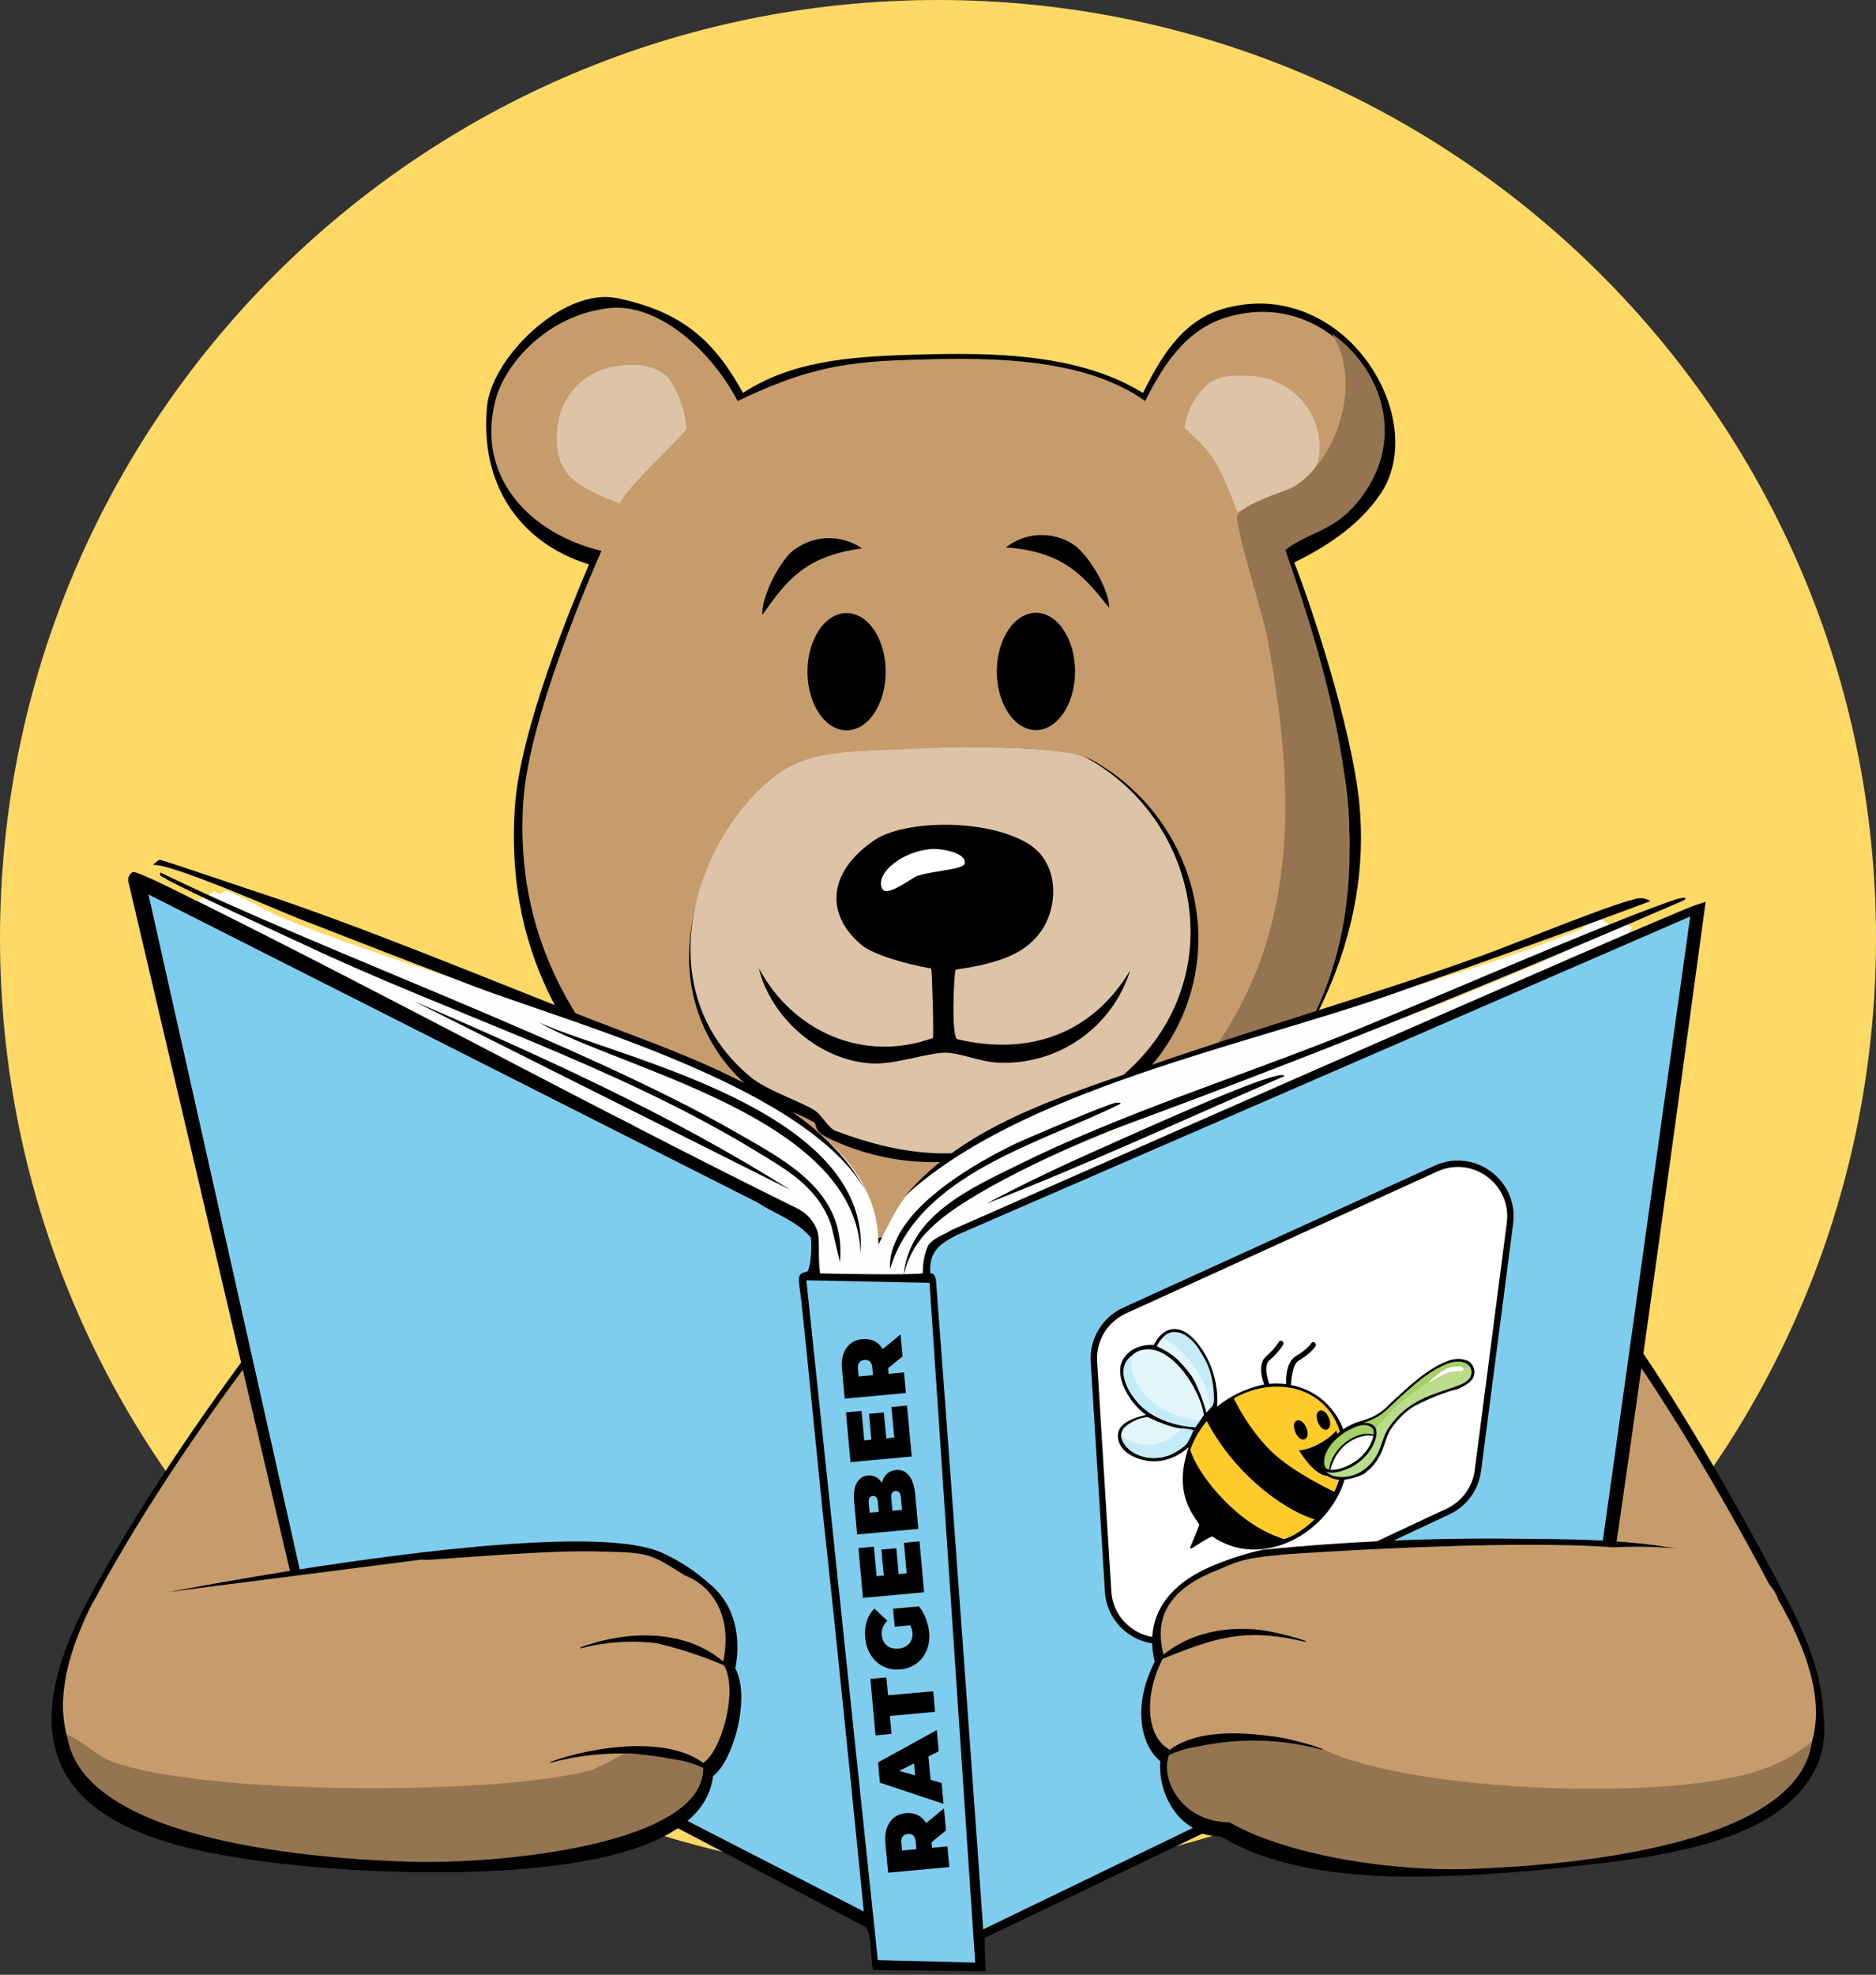 <?xml version="1.0" encoding="UTF-8"?>
<svg xmlns="http://www.w3.org/2000/svg" id="Ebene_1" version="1.1" viewBox="0 0 235 247.29">
  <rect x="0" y="0" width="235" height="247.29" fill="#333333" stroke="none"/>
  <defs>
    <style>
      .st0, .st1 {
        fill: none;
      }

      .st2 {
        fill: #c69c6c;
      }

      .st3 {
        fill: #a4d165;
      }

      .st4 {
        fill: #badd8c;
      }

      .st5 {
        fill: #7fcdee;
      }

      .st6 {
        fill: #e1f5fb;
      }

      .st7 {
        fill: #957551;
      }

      .st8 {
        fill: #fffeff;
      }

      .st9 {
        fill: #ffcb2a;
      }

      .st10 {
        fill: #ddc4a7;
      }

      .st11, .st12 {
        fill: #fff;
      }

      .st12 {
        stroke-width: .8px;
      }

      .st12, .st1 {
        stroke: #000;
        stroke-miterlimit: 10;
      }

      .st13 {
        fill: #c4ebf7;
      }

      .st14 {
        fill: #ffd966;
      }
    </style>
  </defs>
  <path id="Pfad_2017" class="st14" d="M117.5,0c64.89,0,117.5,52.61,117.5,117.5s-52.61,117.5-117.5,117.5S0,182.39,0,117.5,52.61,0,117.5,0Z"></path>
  <path id="Pfad_1972" d="M177.14,234.99c-10.75,0-18.68-1.65-24.2-5.03-2.21,0-4.33-.94-5.8-2.59-1.6-1.89-2.4-4.34-2.22-6.81-2.55-2.1-3.47-7.08-.7-12.46-1.32-5.44,1.43-9.77,7.8-12.24.65-.4,1.33-.76,2.03-1.08-20.24.61-56.32,1.97-65.66,3.51,2.44,1.95,4.25,5.46,3.29,10.64,1.38,2.58.51,6.59.19,7.82-.27,1.04-1.22,4.26-2.98,5.68-1.23,9.9-19.35,12-34.53,12h0c-6.46,0-12.92-.36-19.34-1.08-11.06-1.32-22.91-3.73-27.04-11.64-2.77-5.32-1.76-12.32,3.08-21.39,5.46-10.24,13.94-23.06,23.27-35.19,6.72-8.73,15.2-18.95,19.13-20.95,5.86-2.99,20.15-3.9,26.27-4.41-6.37-7.27-16.63-18.43-15.23-38.77.66-9.66,7.15-25.35,9.29-30.32-8.85-2.73-13.71-10.19-12.78-19.81.55-5.65,8.3-13.68,14.82-13.68.63,0,1.25.09,1.86.23,8,1.73,11.93,5.5,15.38,11.78,6.05-3.95,13.23-4.52,20.66-4.76,1.83-.06,4.01-.12,6.2-.12,7.24,0,16.29.58,23.24,4.89,2.08-4.14,4.75-8.96,9.94-10.5,1.52-.46,3.1-.69,4.69-.7,6,0,11.68,3.61,14.83,9.42,2.71,5,2.87,10.46.41,14.24-2.77,4.27-7.34,7.01-10.92,8.77,1.93,4.79,7.24,20.68,8.16,30.22,1.57,16.13-6.18,29.91-12.88,37.67,8.39.63,16.61,2.65,24.33,5.99,11.08,4.92,25.3,23.86,42.28,56.27,4.71,9,5.63,15.94,2.8,21.22-4.52,8.46-17.65,10.53-29.61,11.81-6.66.8-13.36,1.25-20.06,1.35"></path>
  <path id="Pfad_1973" class="st2" d="M174.4,202.9s3.22-10.55,2.71-10.3c-.43.21-7.98-.39-9.59-.28-5.59.38-11.02,1.27-15.14,3.84-5.41,2.06-8.6,5.68-7,11.24-2.44,4.42-2.44,9.95.67,11.67-.56,4.65,2.2,8.91,7.04,8.75,11.13,7.08,31.2,5.04,43.76,3.7,19.64-2.1,38.78-6.39,25.81-31.17-11.87-22.67-28.92-49.82-42.31-55.77s-24.23-5.24-24.23-5.24c6.38-5.95,14.45-21.04,12.67-39.39-1.02-10.47-7.54-29.08-8.55-30.97,4.18-1.95,8.79-4.66,11.51-8.85,5.53-8.5-4.13-24.53-18.04-20.41-5.2,1.53-8.06,6.11-10.26,10.5-8.09-5.79-20.84-5.47-30.56-5.12-7.94.28-12.75,1.42-20.49,5.12-3.4-6.52-10.09-12.29-16.07-11.64-7.6.82-13.04,6.8-14.27,11.56-2.49,9.61,4.35,16.71,13.28,18.84-1.29,2.9-9.06,20.79-9.78,31.25-1.49,21.68,11.48,33.44,17.86,40.67,0,0-23,.61-29.19,3.97-6.8,3.68-30.19,32.6-42.25,55.2-12.47,23.38,3.28,28.82,22.99,31.17,13.52,1.61,51.86,3.33,52.5-10.38,2.44-1.17,4.78-9.57,2.66-12.54,1.38-6.38-1.7-9.88-4.78-11.05-3.17-2.93-15.12-4.67-15.12-4.67,0,0,11.16,35.26,13.5,34.8.31-.06,14.69,7.54,34.31,7.87,24.39-.67,22.22-4.87,34.19-7.53,13.1-2.91,16.98-25.14,22.19-24.83"></path>
  <path id="Pfad_1974" class="st10" d="M76.62,45.96c2.26-.45,4.65-.48,6.52.85,1.98,1.42,2.94,6.25,2.83,6.88s-7.8,7.62-8.34,9.37c-5.39-2.17-8.38-3.49-7.81-9.45.32-3.78,3.09-6.89,6.8-7.65"></path>
  <path id="Pfad_1975" class="st10" d="M156.55,47.09c4.95.12,8.87,4.22,8.75,9.17,0,.2-.02.41-.04.61-.21,3.97-7.58,5.95-10.27,7.23-2.05-5.31-2.62-7.08-6.59-10.49.23-2.07,1.22-3.99,2.76-5.39,1.42-1.42,4.36-1.19,5.38-1.13"></path>
  <path id="Pfad_1976" d="M110.95,84.11c0,4.05-2.19,7.34-4.9,7.34s-4.9-3.29-4.9-7.34,2.19-7.34,4.9-7.34,4.9,3.29,4.9,7.34"></path>
  <path id="Pfad_1977" d="M134.67,84.08c0,4.05-2.19,7.34-4.9,7.34s-4.9-3.29-4.9-7.34,2.19-7.34,4.9-7.34,4.9,3.29,4.9,7.34"></path>
  <line id="Linie_33" class="st0" x1="69.18" y1="152.95" x2="50.69" y2="191.21"></line>
  <line id="Linie_34" class="st1" x1="69.18" y1="152.95" x2="50.69" y2="191.21"></line>
  <line id="Linie_35" class="st0" x1="157.96" y1="150.96" x2="182.05" y2="188.66"></line>
  <path id="Pfad_1978" d="M158.05,150.92c3.18,4.59,9.5,13.85,12.61,18.49,4.41,6.04,8.25,12.47,11.48,19.21l-.16.1c-4.76-5.76-8.98-11.95-12.61-18.49-2.9-4.76-8.66-14.4-11.48-19.21l.16-.1"></path>
  <path id="Pfad_1979" class="st10" d="M76.99,205.41c.96-8.67,3.16-17.16,6.54-25.2,7.21-16.57,18.71-25.34,33.26-25.34h.22c15.41.09,27.3,8.5,34.37,24.32,3.3,7.64,5.35,15.75,6.07,24.04l-7.21,21.68s-10.59,10.37-30.99,10.59-35.19-8.6-35.19-8.6l-7.08-21.48h.01Z"></path>
  <path id="Pfad_1980" d="M116.79,155.36h.22c37.2.22,39.96,47.91,39.96,47.91l-39.38,1.08-40.12,1.1s4.23-50.09,39.32-50.09M116.79,154.39h0c-7.95-.11-15.65,2.77-21.58,8.07-4.82,4.25-8.9,10.16-12.12,17.56-3.4,8.09-5.61,16.63-6.58,25.35l-.09,1.07,1.07-.03,79.5-2.19.99-.03-.06-.99c-.7-8.35-2.77-16.53-6.11-24.21-2.72-6.48-6.92-12.23-12.26-16.81-6.36-5.17-14.34-7.93-22.54-7.8h-.22Z"></path>
  <path id="Pfad_1981" class="st7" d="M62.06,191.64c-1.28.07-7.01.32-10.1.74l15.11-33.24c-5.44,10.77-11.59,21.91-15.32,33.46-4.71.91-9.5.62-14.2,1.52,3.14-.92,6.12-2.34,8.81-4.2,6.84-4.29,13.05-21.34,17.21-28.96,1.89-3.53,4-6.94,6.3-10.21l-7.81,40.89h0Z"></path>
  <path id="Pfad_1982" class="st7" d="M169.94,191.53c-1.04-12.08-6.26-24.26-9.39-35.84l22.67,34.67c-3.08.32-11.56,1.04-13.29,1.17"></path>
  <path id="Pfad_1983" class="st7" d="M190.56,190.68c-2.51-.28-5.03-.38-7.55-.32l-.53-1.27c-6.69-12.95-14.96-23.65-23.06-35.71-.28-.91-2.45-2.93-.21-2.12,1.76.63,18.81,25.64,21.79,29.55,2.73,3.71,5.95,7.03,9.57,9.88"></path>
  <path id="Pfad_1984" d="M163.12,205.61c-7.69-1.86-11.42-.52-18.45,2.33l-.06-.1c3.63-3.49,9.01-4.43,13.84-3.58,1.59.3,3.16.71,4.7,1.23l-.03.11h0Z"></path>
  <path id="Pfad_1985" d="M165.19,219.11c-5.03-1.37-10.31-1.52-15.41-.43-1.46.19-2.88.64-4.2,1.31-.17.1-.29.26-.34.45l-.11.02c-.04-.25.04-.51.22-.69,3.55-3.49,10.26-2.88,14.8-2.17,1.73.34,3.43.81,5.09,1.42l-.04.11v-.02h-.01Z"></path>
  <path id="Pfad_1986" class="st7" d="M77.69,219.59c3.4.21,7.86.11,9.99,1.7.21,9.67-25.28,12.17-36.7,11.84-10.74-.31-41.17-2.26-42.9-15.88,1.93.73,3.46,2.55,5.41,3.29,11.26,4.27,48.41,4.33,60.16,1.12,1.4-.58,2.76-1.27,4.05-2.07"></path>
  <path id="Pfad_1987" class="st7" d="M134.87,144.23c5.83-2.28,11.35-5.29,15.81-11.01,12.46-15.98,11.53-34.53,8.11-53.16-.59-3.22-3.87-13.23-3.84-15.54.85-1.38,5.6-2.9,6.8-3.4,5-2.55,9.33-12.55,5.1-19.34,6.03,4.29,8.85,12.33,4.52,19.26-3.57,5.72-7.1,5.23-10.35,7.84,7.01,20.19,13.71,44.41.41,63.67-6.59,11.41-15.02,12.26-27.85,15.3-4.53,1.18-9.29,1.18-13.82,0-2.08-.29,4.55.51,15.09-3.61"></path>
  <path id="Pfad_1988" d="M72.28,206.29c6.05-2.21,13.62-2.4,18.54,2.35l-.06.1c-2.9-1.27-5.9-2.26-8.98-2.98-3.17-.38-6.38-.16-9.47.65l-.03-.11h0Z"></path>
  <path id="Pfad_1989" d="M68.51,220.64c5.25-1.95,15.52-3.56,19.89.75.18.19.26.44.22.69l-.11-.02c-.05-.19-.17-.35-.34-.45-1.32-.67-2.74-1.11-4.2-1.31-1.68-.33-3.38-.56-5.09-.7-3.48-.15-6.96.23-10.32,1.13l-.04-.11"></path>
  <line id="Linie_36" class="st0" x1="66.56" y1="159.04" x2="51.82" y2="192.41"></line>
  <path id="Pfad_1990" d="M66.65,159.08c-1.88,4.92-4.75,12-6.75,16.96-2.04,5.75-4.72,11.26-7.98,16.41l-.18-.08c1.61-5.89,3.87-11.58,6.75-16.96l3.95-8.23c1.35-2.73,2.67-5.47,4.04-8.19l.18.08h-.01Z"></path>
  <path id="Pfad_1991" d="M117.86,145.51c-4.61.14-9.19-.77-13.39-2.66-1.07-.5-2-.91-2.24-1.73-.05-.16-.11-.39-.16-.53-.82-.46-1.67-.87-2.54-1.23-1.93-.75-3.75-1.75-5.41-2.97-5.34-4.37-8.23-11.06-7.75-17.94.43-8.32,5.24-17.2,11.71-21.6,3.82-2.6,8.41-2.76,16.01-3.03,1.16-.04,2.39-.08,3.71-.14.65-.03,2.17-.06,3.96-.06,8.1,0,13.13.51,14.95,1.51,7.52,4.11,12.51,11.69,13.31,20.22.73,8.2-2.71,16.22-9.17,21.33-1.67,1.18-3.49,2.15-5.4,2.88-.79.35-1.85.81-2.28,1.07-.05.15-.12.38-.17.54-.25.84-1.37,1.2-2.38,1.7-3.97,1.91-8.35,2.83-12.75,2.66"></path>
  <path id="Pfad_1992" class="st10" d="M117.43,93.64c2.06-.09,15.87-.28,18.71,1.28,14.31,7.87,18.43,28.31,4.03,40.15-2.1,1.72-7.13,3.32-8.18,4.23-.6.52-1.21,1.99-1.8,2.28-8.4,4.17-16.58,3.4-25.61,0-.64-.24-1.6-1.75-2.2-2.28-1.3-1.14-6.18-2.59-8.46-4.51-13.74-11.59-6.04-31.35,3.97-38.16,4.08-2.78,9.35-2.55,19.56-2.98"></path>
  <path id="Pfad_1993" d="M109.57,105.19c3.68-2.51,14.1-2.76,19.32.52,3.89,2.45,3.63,7.93,1.55,10.86-1.9,2.67-4.79,4-10.74,4.85-.2.61-.57,8.29.21,8.71,9.02,2.14,16.94-.68,21.67-8.63-2.25,7.2-9.1,11.96-16.64,11.56-2.08-.09-4.88-1.29-6.66-1.24-2.27.07-6.08,1.46-8.93,1.35-6.57-.27-12.77-5.63-14.31-11.96,4.28,8.02,13.18,11.91,21.82,8.77.14-.29-.11-8.41-.21-8.71-3.4-.57-7.33-1.8-8.64-2.87-4.55-3.72-4.53-9.08,1.55-13.21"></path>
  <path id="Pfad_1994" class="st11" d="M116.77,106.31c1.05-.07,4.35.44,4.06,1.82-.16.77-3.46.82-5.87,1.53-.71.21-3.93,2.87-4.49,1.55-.79-1.89,2.57-4.66,6.3-4.9"></path>
  <path id="Pfad_1995" class="st7" d="M155.55,217.57c-3.68.28-7.23.67-9.35,2.27-.93,3.54,1.56,7.79,7.37,8.36,8.21,4.61,21.68,6.09,29.53,5.86,10.74-.31,41.43-2.16,43.16-15.78-1.93.73-3.72,2.45-5.67,3.19-11.26,4.27-44.94,3.1-55.83-2.34-2.27-1.13-6.8-1.28-9.21-1.56"></path>
  <path id="Pfad_1996" d="M99.61,68.75c2.5-1.79,5.85-1.82,8.38-.07-7.42.94-9.68,4.4-12.49,8.31-.13-2.36,2.29-7,4.11-8.25"></path>
  <path id="Pfad_1997" d="M134.37,68.12c-2.6-1.64-5.95-1.47-8.37.43,7.46.51,9.92,3.82,12.95,7.57,0-2.36-2.7-6.85-4.59-7.99"></path>
  <g>
    <path id="Pfad_1127" class="st8" d="M202.33,115.21c-.18,1.5-1.66-.22-2.05-.21-.15,0-2.09,1.31-2.58,1.51-18.87,7.57-39.17,11.47-57.97,18.86-12.96,5.09-19.59,8.68-23.28,11.55-3.16,2.46-4.02,4.12-6.41,8.92.07-14.5-19.59-21.01-26.9-24.05-15.39-6.39-32.61-10.62-48.14-17.01-1.53-.63-5.54-2.97-6.69-3.23-.39-.1-.62.89-1.4,0-.4.33-.84.62-1.3.86-.28.13-.71.17-.86.44,25.13,12.49,49.82,25.99,74.99,38.41,3.84,1.86,1.73,5.06,3.02,8.2,1.78.04,8.97.44,10.46.21.71-7.5,8.41-10.87,14.36-13.81,12.69-6.28,26.35-10.36,39.49-15.54,10.63-4.19,21.51-9.58,32.16-13.38.15-.05,2.65-.96,1.95-.21-19.68,9.57-40.71,15.96-60.86,24.38-6.16,2.57-19.77,8.05-24.07,12.6-1.61,1.62-2.67,3.68-3.05,5.92,4.6.22,2.21-1.39,3.07-3.53.39-.98,2.13-1.49,2.91-2.05l84.59-36.9.75-1.07c-.7-.34-1.41-.63-2.16-.86"></path>
    <path id="Pfad_1128" d="M113.2,159.67c.71-7.5,8.41-10.87,14.36-13.81,12.69-6.28,26.46-10.62,39.59-15.8,10.63-4.19,31.26-13.35,41.9-17.14.15-.05,2.65-.96,1.95-.21-19.92,8.63-42.67,18.08-70.7,28.4-6.26,2.31-19.5,8.4-23.63,12.62-1.74,1.57-2.95,3.65-3.46,5.93"></path>
    <path id="Pfad_1129" d="M160.36,134.64c.16-.02.48-.05.54.11-12.38,5.36-24.72,11.06-37.33,15.97,4.74-2.54,9.64-4.84,14.57-7.02,3.81-1.68,19.26-8.74,22.22-9.06"></path>
    <path id="Pfad_1130" d="M139.86,138.09c.18,0,.49-.05.54.11-10.01,4.98-25.28,8.75-28.91,20.71-.06-1.19.18-2.37.7-3.45,2.23-5.27,9.93-9.79,14.94-12.21,1.47-.7,11.93-5.15,12.73-5.18"></path>
    <path id="Pfad_1131" d="M24.71,112.84c25.13,12.49,49.82,25.99,74.99,38.41,1.25.55,2.22,1.58,2.68,2.88.37,1.28.04,2.73.34,5.33,1.83.05,11.29.22,12.79,0,.24.04-.17-1.21.69-3.34.39-.98,2.13-1.49,2.91-2.05,0,0,90.98-40.17,93.44-40.78l1.11-.37s-12.55,92.61-13.25,92.88-77.05,36.87-77.05,36.87c0,1.51,0,1.58.1,4.17,0,0-13.67-.13-14.05-.18s-.06-4.92-1.07-5.39l-70.25-37.01-22.01-93.87c-.1-.47.13-.95.54-1.19.57-.18,6.94,3.09,8.09,3.67"></path>
    <path id="Pfad_1132" class="st5" d="M103.49,193.37c-1.08-9.88-2.12-21.43-3.17-30.94-.26-2.25-.64-3,.8-3.19.47-.52.6-3.28.44-4.32-1.85-2.14-4.31-2.82-6.58-4.32L18.57,111.98l20.61,91.93,69.02,35.45c-.48-4.9-3.14-31.58-4.71-45.99"></path>
    <path id="Pfad_1133" d="M101.55,154.93c-1.85-2.14-4.31-2.82-6.58-4.32L18.58,111.98l20.61,91.93c-7.63-31.06-14.93-62.21-21.91-93.44l82.87,42.08c.82.53,1.33,1.4,1.4,2.37"></path>
    <path id="Pfad_1134" class="st5" d="M119.78,154.7c-2.02,1.04-3.45,2.02-3.24,4.74.69,0,.73.78.77,1.72,1.94,25.47,5.51,75.35,5.85,80.44l75.3-36.42.65-.32,12.62-90.1-91.93,39.92h-.01Z"></path>
    <path id="Pfad_1135" class="st5" d="M101.01,160.32l8.95,85.13,12.2.32-5.72-85.13-15.43-.32Z"></path>
    <path id="Pfad_1136" d="M108.89,149.96c-6.65-13.55-36.78-21.61-49.74-26.54-7.29-2.78-14.43-5.54-21.8-8.42-2.21-.87-16.26-7.05-18.23-6.68.29-.17.61-.64.97-.65.18,0,11.14,3.71,11.64,3.87,13.33,4.33,29.18,11,42.51,16.18,12.27,4.77,28.64,9.87,34.63,22.22"></path>
    <path id="Pfad_1147" d="M20.13,109.27c19.81,9.7,52.92,21.5,72.03,32.5,6.39,3.68,13.88,7.44,13.06,16.29l-1.07-4.53c-1.62-4.92-5.68-7.09-9.81-9.6-17.43-10.56-37.93-17.01-56.33-25.68-1.56-.73-16.23-7.45-17.44-8.33-.27-.19-.75-.28-.44-.65"></path>
    <path id="Pfad_1148" d="M51.81,125.35c16.13,6.97,32.28,14.25,47.15,23.63,0,0-47.15-23.63-47.15-23.63Z"></path>
    <path id="Pfad_1149" d="M67.49,128.02c10,4.53,41.65,10.87,40.31,28.96-.47-17.11-30.24-23.12-40.31-28.96"></path>
    <path id="Pfad_1150" d="M206.72,112.85c-8.74,3.28-23.52,8.55-32.34,11.64-18.72,6.55-46.49,12.01-60.96,25.24,7.26-8.67,19.24-12.31,29.67-15.97,14.23-4.99,28.75-9.1,42.94-14.24,3.48-1.25,15.47-6.18,18.64-6.89.68-.27,1.45-.19,2.05.21"></path>
    <path class="st12" d="M140.87,164.11l39.02-17.78c4.7-2.14,9.92,1.72,9.26,6.84l-4.02,30.99c-.29,2.23-1.7,4.16-3.73,5.11l-33.23,15.57c-4.21,1.97-9.08-.92-9.36-5.55l-1.78-28.78c-.17-2.72,1.36-5.26,3.84-6.4Z"></path>
    <g>
      <g>
        <path d="M164.69,168.1c-.15-.09-.35-.04-.44.11,0,0-.48.76-1.88,1.58-1.43.83-1.27,3.4-1.26,3.51,0,.01,0,.02,0,.03-.7-.09-1.41-.1-2.11-.04,0-.04-.87-2.2.04-2.98.67-.55,1.24-1.2,1.7-1.93.09-.16.04-.35-.12-.44s-.35-.04-.44.12c-.43.66-.95,1.26-1.56,1.76-1.2,1.03-.4,3.2-.26,3.55-.08.01-.16.02-.25.04-2.07.47-4.02,1.41-5.67,2.74.3-2.93-.85-6.32-2.88-8.46-1.8-1.9-3.82-1.68-5.02.72-1.87-.09-3.4.73-4.01,2.13-.86,1.99.98,5.18,3.02,6.63-1.28.32-3.49.94-3.52,2.57-.03,1.87,1.96,2.9,3.57,3.17,1.99.33,3.8-.38,5.3-1.69-.88,2.62-1.13,5.19.1,7.7.49,1,1.21,1.88,1.23,1.98.02.12-.78,2.01-1.13,2.83-.02.04-.01.08,0,.12.04.06.12.08.18.04.82-.51,2.13-1.39,2.58-1.49,7.04,4.82,16.66-1.76,17-9.64.19-4.43-2.62-8.41-7.05-9.3-.03,0-.06-.01-.1-.02.02-.05.07-2.54.97-3.06,1.56-.91,2.09-1.77,2.11-1.81.09-.15.04-.35-.11-.44h0s0,0,0,0Z"></path>
        <path id="Pfad_1221" class="st6" d="M145,178c1.36.54,2.02.79,3.45.95,0,.07.57.05.89.21-.19.43-.69,1.53-.76,1.61-.95,1.03-2.24,1.67-3.64,1.8-1.86.15-3.95-.78-4.46-2.48-.09-.42,0-.86.26-1.2.37-.52,1.54-1.13,2.13-1.28.28-.07.57-.13.86-.18.45.23.76.31,1.25.59"></path>
        <path id="Pfad_1222" class="st13" d="M140.48,179.76c2.17,1.77,5.08,1.39,7.06-.36.13-.11.41-.36.42-.53.48,0,1.08.09,1.55.21-.26.66-.51,1.17-.86,1.75-.57.55-1.35,1.05-2.07,1.36-2,.83-5.19.35-6.05-2.09-.03-.11-.04-.22-.04-.34"></path>
        <path id="Pfad_1223" class="st6" d="M147.98,171.44c1.26,1.41,2.61,3.96,2.82,5.78-.36.5-.8,1.11-1.05,1.49-2.31-.04-5.5-1.14-7.19-3.03-1.37-1.53-2.47-3.76-1.38-5.32,1-1.11,1.46-1.27,2.31-1.38,2.35-.29,4.46,2.42,4.5,2.46"></path>
        <path id="Pfad_1224" class="st13" d="M150.36,177.84c-.22.28-.44.58-.6.9-3.24-.26-5.48-1.34-6.76-2.62-1.66-1.66-3.39-4.73-1.28-6.3-.36,4.73,4.35,7.84,8.61,8.02"></path>
        <path id="Pfad_1225" class="st6" d="M151.46,171.64c.27.8.44,1.64.51,2.49.02.1.04,1.75-.03,1.76-.26.38-.46.67-.85,1.01-.15-1-1.23-3.71-1.81-4.57-.55-.76-1.16-1.47-1.82-2.14-.76-.65-1.61-1.19-2.53-1.59.1-.45.78-1.29,1.4-1.62,1.46-.53,2.58.45,3.35,1.45.89,1.16,1.16,1.67,1.79,3.2"></path>
        <path id="Pfad_1228" class="st13" d="M146.96,166.8c.55-.02,1.1.13,1.56.43.71.47,1.3,1.1,1.73,1.84.28.43.54.87.78,1.32.84,1.62,1.02,3.42,1.05,4.66,0,.45.01.82-.43,1.24-.27-3.39-3.01-7.23-6-8.76.33-.41.8-.67,1.32-.74"></path>
        <path id="Pfad_1229" class="st9" d="M166.87,177.17c2.48,3.75,1.63,10-2.88,13.71-.97.8-2.03,1.53-3.14,1.85-2.33-.72-5.14-2.27-8.05-5.43-2.81-3.05-3.76-5.62-3.69-5.81.66-1.76,1.71-3.35,3.09-4.64,4.4-4.22,11.53-4.45,14.67.31"></path>
        <path id="Pfad_1230" d="M162.33,177.96c.93-.64,2,1.74,1.19,2.22-.92.55-1.89-1.74-1.19-2.22"></path>
        <path id="Pfad_1231" d="M165.27,176.67c.95-.45,2,2.13.85,2.36-.8.15-1.69-1.96-.85-2.36"></path>
        <path id="Pfad_1232" d="M151.06,177.71s.41-.57,1.62-1.51c1.22-.95,1.82-1.2,1.82-1.2,0,0,1.67,3.66,4.58,6.58s8.52,5.44,8.52,5.44c0,0-.12.64-1.08,1.8s-1.57,1.51-1.57,1.51c0,0-3.29-.7-7.67-4.61-4.38-3.91-6.22-8.02-6.22-8.02"></path>
        <path d="M162.74,181.61s1.12-.02,2.6-.86,2.04-1.61,2.04-1.61c0,0,1.66,4.45-.32,5.51s-4.33-3.04-4.33-3.04Z"></path>
      </g>
      <g>
        <path d="M171.11,184.39c-.08.05-.16.12-.25.17-1.87.92-4.07,1.12-5.05-.22-.94-1.28-.04-3.47,2.09-5.09.08-.06.16-.12.24-.18,1.1-.78,1.97-1.02,2.54-1.18l.08-.02c.06-.02.13-.05.21-.07.06-.02.13-.04.2-.07.06-.02.14-.06.23-.09.15-.06.3-.12.47-.19.36-.17.72-.37,1.05-.61.21-.15.41-.31.6-.48l.02-.02c.09-.08.16-.15.24-.23.83-.81,1.83-1.71,2.23-2.06.28-.26.54-.48.72-.64.5-.42,1.11-.94,1.82-1.44.29-.21.59-.4.87-.58l.23-.14c.64-.37,1.23-.66,1.82-.87.85-.3,1.74-.28,2.38.03h.03c.06.04.12.08.18.12.22.15.32.33.44.52,0,0,.17.32.19.66.02.63-.22,1.1-.81,1.52-.41.29-.81.54-1.27.7-.3.11-.72.18-1.15.32-.95.32-2.1.76-2.82,1.11-.45.22-1.22.51-1.94,1.02-.98.7-1.78,1.56-2.49,2.61-.33.48-.5,1.03-.71,1.63-.41,1.19-.87,2.59-2.43,3.75h0Z"></path>
        <path class="st3" d="M172.59,179.24c.67,1.07-.21,2.95-2,4.23s-3.84,1.48-4.57.45c-.73-1.03.12-3.04,2.06-4.37,2.62-1.79,3.85-1.37,4.51-.31h0Z"></path>
        <path class="st11" d="M168.94,180.48c-2.33,1.52-2.3,3.58-2.3,3.58,0,0,1.18.51,3.58-.9,1.65-.97,2.13-2.44,2.32-3.29,0,0-1.72-.62-3.59.61h0Z"></path>
        <path class="st4" d="M181.38,170.77c-1.89.68-3.49,2.04-4.51,2.9-.63.53-1.97,1.78-2.99,2.74-1.29,1.22-2.15,1.41-2.77,1.67-.49.21-1.58.28-3.11,1.44-2.04,1.55-2.81,3.52-2.02,4.6.82,1.12,3.12,1.07,4.57.13,2.57-1.67,2.32-3.85,3.37-5.41,1.58-2.35,3.42-3.26,4.49-3.78s3.01-1.1,3.99-1.45c.81-.3,2.01-.76,1.93-1.86-.08-1.06-1.32-1.56-2.94-.98h0ZM170.29,182.99c-2.19,1.71-3.8,1.51-4.22.99-.47-.57-.38-2.43,1.66-4.12,2.23-1.84,3.9-1.78,4.46-.92.41.63.07,2.51-1.9,4.04h0Z"></path>
        <path class="st3" d="M184.17,171.22c-.41-.69-1.55-.9-2.67-.51-1.82.64-3.46,1.97-4.48,2.84-.63.53-2.08,1.83-3.08,2.8-1.41,1.38-2.75,1.68-3.18,1.84.33,0,1.17-.07,1.58.69,1.24-1.34,1.5-1.74,2.29-2.49,1.38-1.29,2.36-1.98,3.34-2.65,1.34-.93,2.21-1.32,3.29-1.81.71-.32,1.8-.74,2.91-.71h0Z"></path>
        <path class="st11" d="M179,173.12c0-.19,1.63-1.57,2.47-1.83.79-.25,1.38-.22,1.64-.14.18.05.36.5-.06.53-.36.02-1.06-.03-1.72.23-.83.32-2.01,1.04-2.34,1.22h0Z"></path>
        <path d="M169.11,183.78c-1.42.71-2.86.85-3.31.25-.77-1.03,0-3.07,1.67-4.37,1.91-1.49,4-1.93,4.75-.99.19.24.26.61.19,1.08-.15,1.03-.96,2.52-2.41,3.52-.29.2-.58.37-.88.52h0ZM169.03,179.04c-.53.26-.83.48-1.35.9-1.61,1.3-2.18,3.11-1.59,3.89h0c.34.45,2.05.29,3.71-.85,1.36-.93,2.13-2.35,2.26-3.28.05-.36.02-.65-.11-.81-.48-.57-1.42-.65-2.92.14h0Z"></path>
        <path d="M166.51,184.04c.18-2.54,3.31-5.07,5.59-4.39.02.03.02.11-.02.14-.39-.02-.76-.08-1.07-.02-2.24.42-3.82,2.08-4.36,4.31,0,0-.15.06-.14-.04h0Z"></path>
      </g>
    </g>
  </g>
  <g>
    <path id="Pfad_2007" d="M11.37,201.41c-4.94,9.03-5.73,14.99-2.95,20.3,4.13,7.91,15.99,10.32,27.04,11.64,6.42.72,12.88,1.08,19.34,1.08h0c15.17,0,33.3-2.1,34.52-12,1.76-1.42,2.71-4.64,2.98-5.69.32-1.23,1.18-5.24-.19-7.82.96-5.18-.85-8.69-3.29-10.64-1.79-1.61-3.83-2.92-6.03-3.9-11.97-5.17-68.29,6.05-71.42,7.01"></path>
    <path id="Pfad_2009" class="st2" d="M11.68,200.56c-11.16,21.89,4,28.33,23.71,30.68,13.52,1.61,51.86,3.33,52.5-10.38,2.44-1.17,4.78-9.57,2.66-12.54,1.38-6.38-1.7-9.88-4.78-11.05-4.54-2.87-4.39-2.87-11.62-3.01s-23.35,1.46-21.01.99"></path>
    <path id="Pfad_2013" class="st7" d="M78.11,219.59c3.4.21,7.86.11,9.99,1.7.21,9.67-25.28,12.17-36.7,11.84-10.74-.31-41.27-2.3-43.01-15.92,1.93.73,3.56,2.59,5.51,3.33,11.26,4.27,48.41,4.33,60.16,1.12,1.4-.58,2.76-1.27,4.05-2.07"></path>
    <path id="Pfad_2014" d="M72.7,206.29c6.05-2.21,13.62-2.4,18.54,2.35l-.06.1c-2.9-1.27-5.9-2.27-8.98-2.98-3.17-.38-6.38-.16-9.47.65l-.03-.11h0Z"></path>
    <path id="Pfad_2015" d="M68.93,220.64c5.25-1.95,15.52-3.56,19.89.75.18.19.26.44.22.69l-.11-.02c-.05-.19-.17-.35-.34-.45-1.32-.67-2.74-1.11-4.2-1.31-1.68-.33-3.38-.56-5.09-.7-3.48-.15-6.96.23-10.32,1.13l-.04-.11"></path>
  </g>
  <g>
    <path id="Pfad_2008" d="M223.29,201.2c4.78,8.96,6.77,15.35,3.95,20.64-4.52,8.46-17.65,10.53-29.61,11.81-6.66.8-13.36,1.25-20.06,1.35-10.75,0-18.68-1.65-24.2-5.04-2.21,0-4.33-.94-5.8-2.59-1.6-1.9-2.4-4.34-2.22-6.82-2.55-2.1-3.47-7.08-.7-12.46-1.32-5.44,1.43-9.77,7.8-12.24,1.84-.75,3.75-1.35,5.69-1.78,10.77-1.07,21.59-1.53,32.42-1.38,11.8.08,27.84.16,32.73,8.5"></path>
    <path id="Pfad_2010" class="st2" d="M161.43,194.61c-5.1.43-6.04.72-8.71,1.91-5.41,2.06-8.5,5.31-6.91,10.88-2.44,4.42-2.44,9.95.67,11.67-.56,4.65,2.2,8.91,7.04,8.75,11.13,7.08,31.2,5.04,43.77,3.7,19.64-2.1,39.54-6.87,25.44-31.24,0,0-1.63-7.44-20.69-6.52-13.6-1.06-40.6.85-40.6.85"></path>
    <path id="Pfad_2011" d="M163.55,205.61c-7.69-1.86-11.42-.52-18.45,2.33l-.06-.1c3.63-3.49,9.01-4.43,13.84-3.58,1.59.3,3.16.71,4.7,1.23l-.03.11h0Z"></path>
    <path id="Pfad_2016" class="st7" d="M155.49,217.43c-3.68.28-6.09-.28-8.93,2.12-1.42,2.76,1.2,8.64,7.44,8.64,8.21,4.61,21.68,6.09,29.53,5.86,10.74-.31,41.71-2.37,43.45-15.99-1.76,1.48-3.78,2.64-5.95,3.4-11.26,4.27-44.52,2.96-55.41-2.48-2.27-1.13-7.72-1.28-10.13-1.56"></path>
    <path id="Pfad_2012" d="M165.61,219.11c-5.03-1.37-10.31-1.52-15.41-.43-1.46.19-2.88.64-4.2,1.31-.17.1-.29.26-.34.45l-.11.02c-.04-.25.04-.51.22-.69,3.55-3.49,10.26-2.88,14.8-2.17,1.73.34,3.43.81,5.09,1.42l-.04.11v-.02h-.01Z"></path>
  </g>
  <g>
    <path d="M118.68,231.21l-1.93.18-.06-.7,1.81-1.48-.25-2.76-2.23,1.84c-.26-.41-.57-.74-.97-.95-.45-.25-.98-.34-1.57-.29-.59.05-1.09.24-1.5.57-.41.32-.7.76-.89,1.3-.19.54-.25,1.17-.18,1.89l.34,3.69,7.67-.7-.24-2.58ZM113.09,229.97c.14-.19.36-.29.63-.32s.51.04.68.2c.18.16.28.41.31.77l.09.94-1.8.16-.09-.94c-.03-.36.02-.63.17-.82Z"></path>
    <path d="M117.95,223.26l-1.38-.39-.27-2.92,1.29-.64-.24-2.67-7.36,4.05.23,2.54,7.97,2.65-.24-2.63ZM114.64,222.32l-2-.57,1.86-.92.14,1.48Z"></path>
    <polygon points="111.47 214.88 117.14 214.36 116.9 211.78 111.24 212.29 111.03 210.05 109.03 210.23 109.67 217.31 111.68 217.12 111.47 214.88"></polygon>
    <path d="M111.13,208.88c.51.17,1.06.22,1.65.17.59-.05,1.12-.21,1.59-.47s.87-.59,1.19-1.01c.32-.42.56-.89.7-1.43.15-.54.19-1.12.13-1.74-.05-.56-.19-1.13-.41-1.72-.22-.58-.51-1.09-.87-1.53l-3.24.3.21,2.25,1.94-.18s.04.06.05.08c.12.27.2.55.23.84.03.28,0,.53-.07.76-.07.23-.18.43-.34.61-.15.18-.34.32-.57.43-.23.11-.49.18-.77.2-.3.03-.57,0-.81-.06-.24-.07-.45-.17-.64-.32-.18-.14-.33-.33-.44-.55-.11-.22-.18-.47-.2-.76-.03-.34.01-.66.13-.96.12-.29.3-.57.56-.84l-1.61-1.52c-.44.43-.76.95-.96,1.57-.2.62-.27,1.31-.2,2.07.06.64.21,1.21.45,1.72.24.51.56.94.95,1.3.39.35.84.62,1.35.78Z"></path>
    <polygon points="115.18 193.01 113.23 193.19 113.58 197.02 112.57 197.12 112.28 193.87 110.41 194.04 110.71 197.29 109.81 197.37 109.47 193.68 107.53 193.86 108.1 200.09 115.76 199.39 115.18 193.01"></polygon>
    <path d="M114.64,187.12c-.1-1.06-.36-1.85-.78-2.36-.42-.52-.97-.75-1.63-.68-.45.04-.82.19-1.11.46-.3.27-.51.62-.64,1.07,0,.03,0,.06-.01.09-.19-.3-.42-.55-.69-.71-.32-.19-.68-.26-1.06-.23-.58.05-1.04.35-1.37.89-.33.54-.45,1.34-.35,2.4l.37,4.1,7.67-.7-.4-4.32ZM108.83,188.22c-.03-.29,0-.51.08-.65.08-.14.22-.22.41-.24.18-.02.33.04.44.16s.18.34.21.63l.11,1.2-1.14.1-.11-1.2ZM111.79,189.17l-.14-1.56c-.03-.28,0-.5.09-.65.09-.15.23-.24.43-.25.2-.02.35.04.47.17s.19.34.21.63l.14,1.56-1.2.11Z"></path>
    <polygon points="113.62 176.01 111.67 176.19 112.02 180.02 111.02 180.11 110.72 176.87 108.86 177.04 109.15 180.28 108.26 180.37 107.92 176.68 105.97 176.85 106.54 183.09 114.21 182.39 113.62 176.01"></polygon>
    <path d="M113.24,171.85l-1.93.18-.06-.7,1.81-1.48-.25-2.76-2.23,1.84c-.26-.41-.57-.74-.97-.95-.45-.25-.98-.34-1.57-.29-.59.05-1.09.24-1.5.57-.41.32-.7.76-.89,1.3-.19.54-.25,1.17-.18,1.89l.34,3.69,7.67-.7-.24-2.59ZM107.65,170.61c.14-.19.36-.29.63-.32.28-.03.5.04.68.2.18.16.28.41.31.77l.09.94-1.8.16-.09-.94c-.03-.36.02-.63.17-.82Z"></path>
  </g>
</svg>
